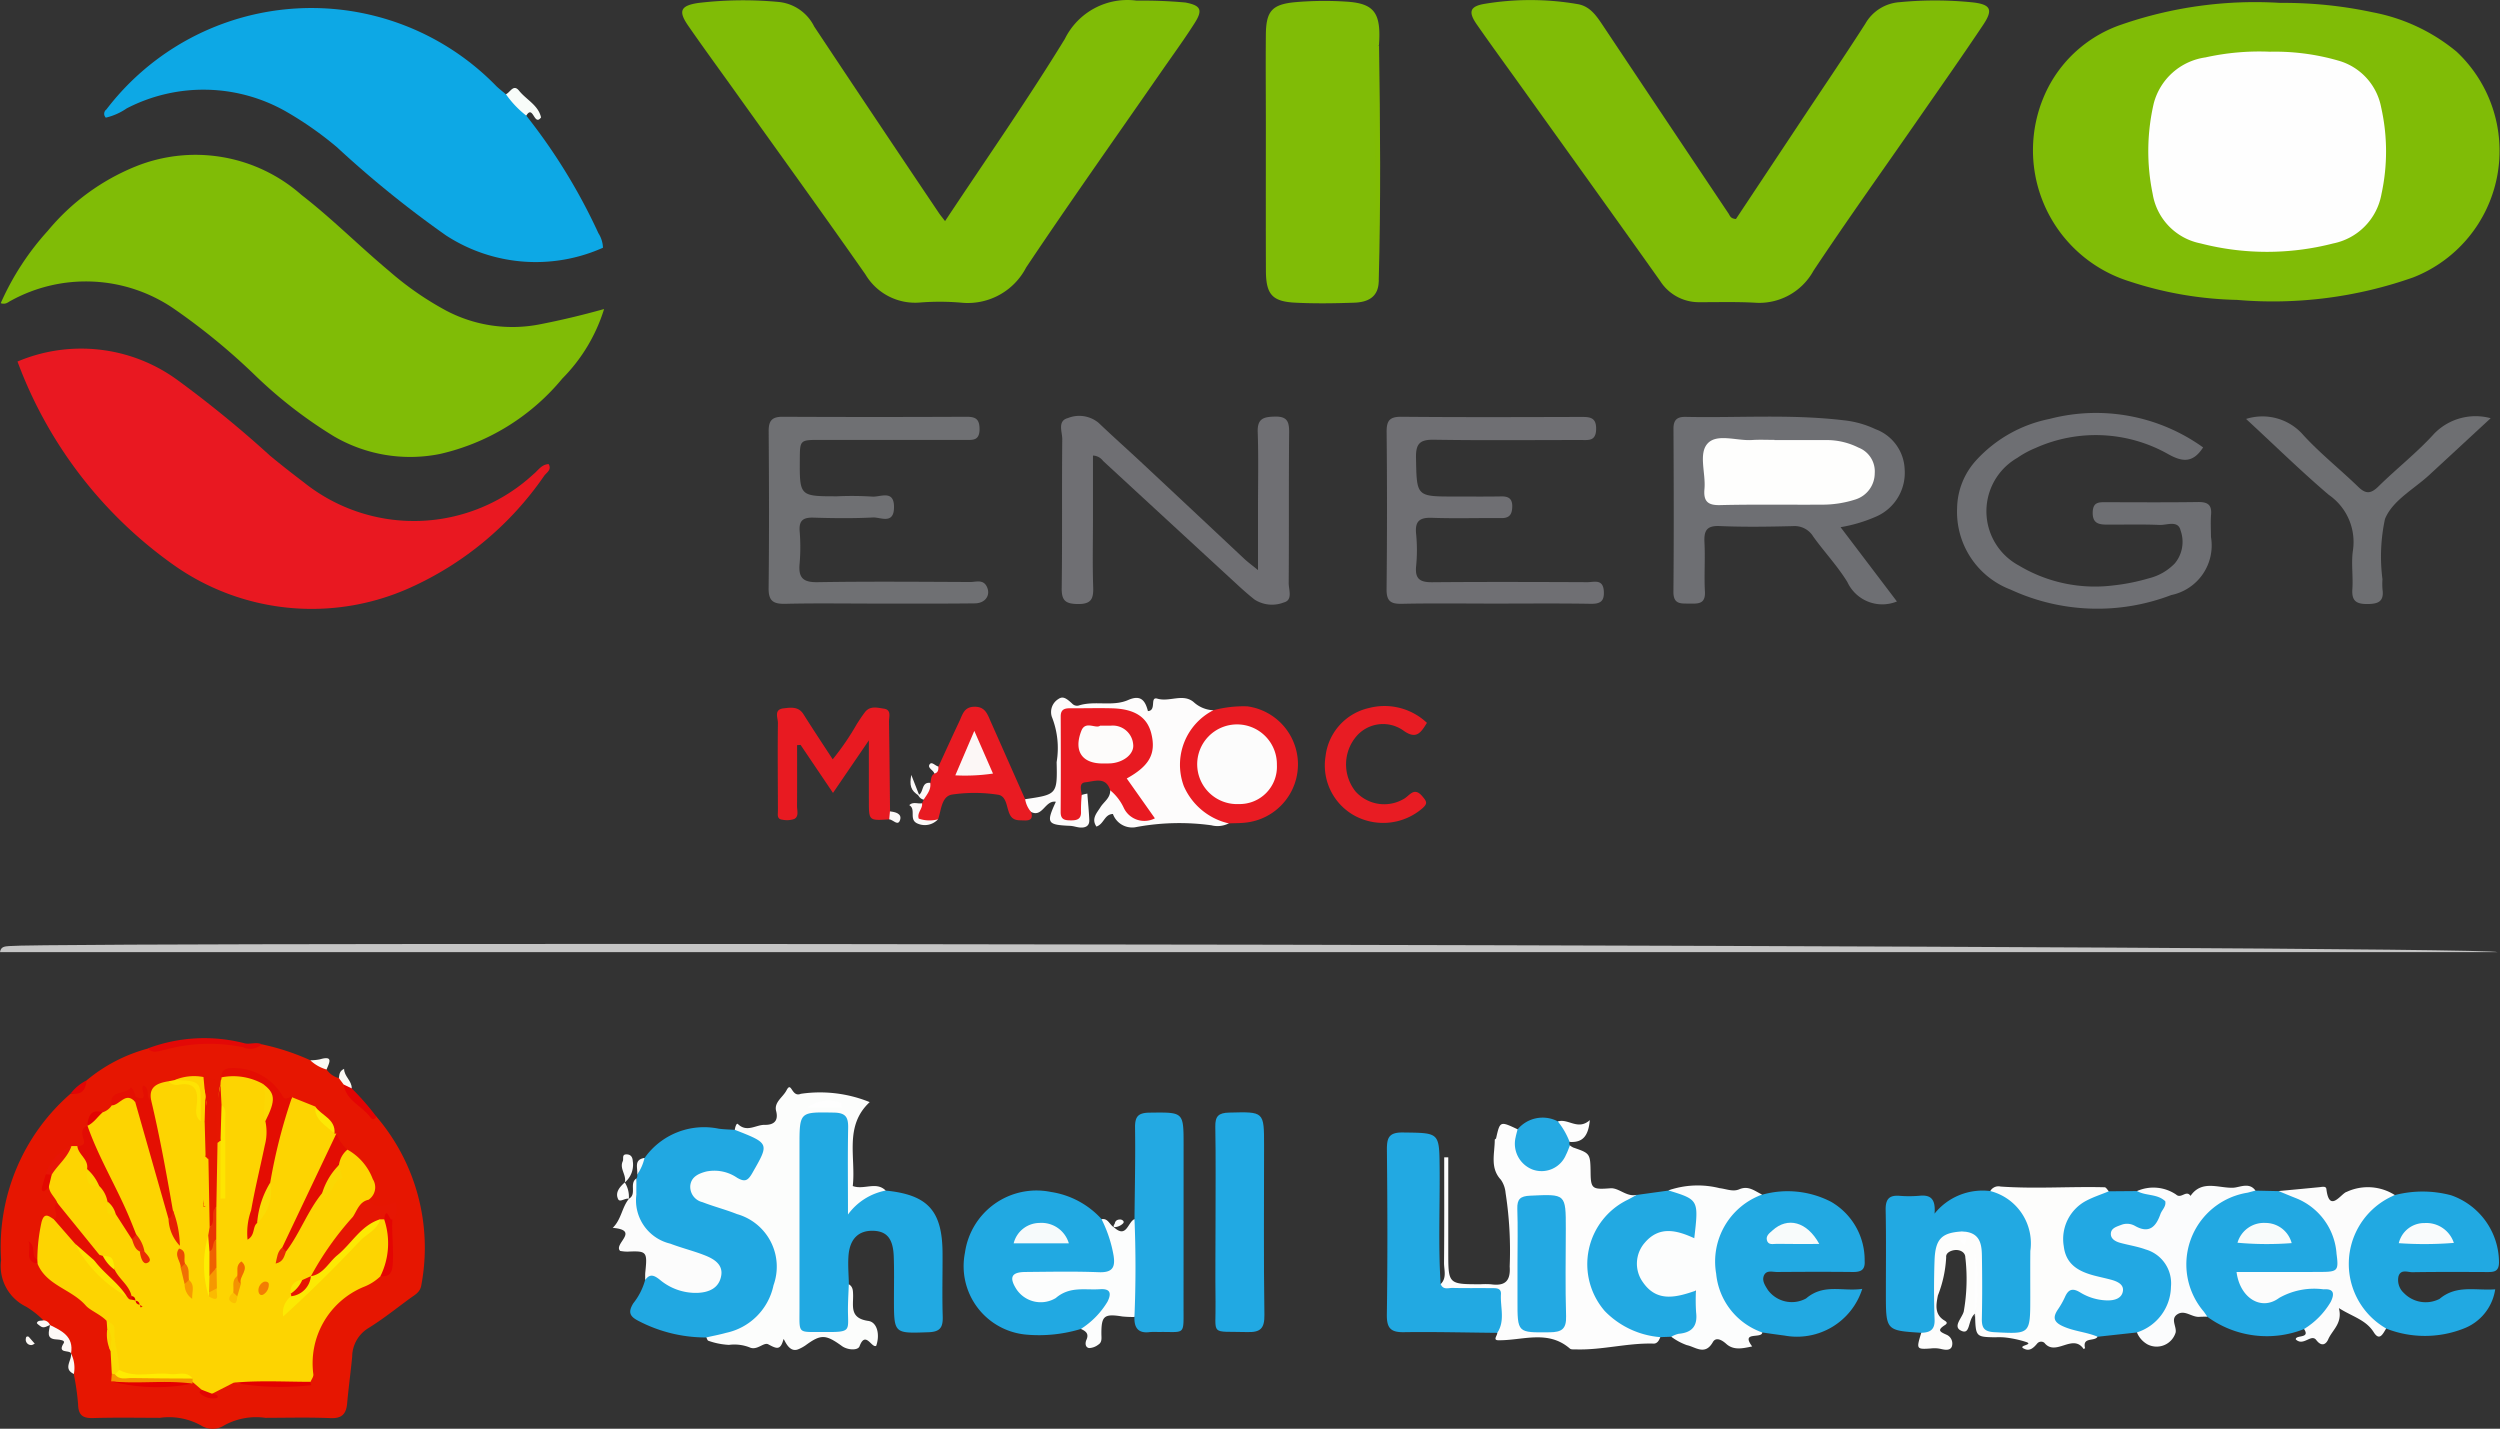 <svg id="Layer_1" data-name="Layer 1" xmlns="http://www.w3.org/2000/svg" viewBox="0 0 44.857 25.636"><rect x="0" y="0" width="44.857" height="25.636" fill="#333333" stroke="none"/><defs><style>.cls-1{fill:#80bc06;}.cls-2{fill:#e91821;}.cls-3{fill:#0da8e5;}.cls-4{fill:#e61601;}.cls-5{fill:#c5c5c5;}.cls-6{fill:#21a8e2;}.cls-7{fill:#21a9e2;}.cls-8{fill:#6e6f73;}.cls-9{fill:#6f6f73;}.cls-10{fill:#6f7073;}.cls-11{fill:#fcfdfc;}.cls-12{fill:#22a9e2;}.cls-13{fill:#22a8e2;}.cls-14{fill:#fdfdfd;}.cls-15{fill:#fdfdfc;}.cls-16{fill:#22a8e3;}.cls-17{fill:#21a9e3;}.cls-18{fill:#23a9e2;}.cls-19{fill:#6e6f72;}.cls-20{fill:#fcfdfd;}.cls-21{fill:#fdfcfc;}.cls-22{fill:#fcfcfc;}.cls-23{fill:#e81a21;}.cls-24{fill:#fbfcfd;}.cls-25{fill:#e91b22;}.cls-26{fill:#e81c23;}.cls-27{fill:#24a9e2;}.cls-28{fill:#81bc03;}.cls-29{fill:#e30806;}.cls-30{fill:#f8fcf9;}.cls-31{fill:#fcf9f9;}.cls-32{fill:#fcf9f6;}.cls-33{fill:#e30403;}.cls-34{fill:#fbf9f5;}.cls-35{fill:#e20505;}.cls-36{fill:#fefefe;}.cls-37{fill:#fdd401;}.cls-38{fill:#e40d02;}.cls-39{fill:#e40f02;}.cls-40{fill:#e61603;}.cls-41{fill:#e30d03;}.cls-42{fill:#e30c03;}.cls-43{fill:#e51601;}.cls-44{fill:#e40f03;}.cls-45{fill:#e40503;}.cls-46{fill:#f59700;}.cls-47{fill:#e20100;}.cls-48{fill:#e30000;}.cls-49{fill:#fbdb02;}.cls-50{fill:#fee303;}.cls-51{fill:#e50f02;}.cls-52{fill:#e71506;}.cls-53{fill:#fce805;}.cls-54{fill:#e20302;}.cls-55{fill:#e40702;}.cls-56{fill:#e10502;}.cls-57{fill:#e40800;}.cls-58{fill:#fefefd;}.cls-59{fill:#f8fbfb;}.cls-60{fill:#f9fbfc;}.cls-61{fill:#f6fafb;}.cls-62{fill:#23a9e3;}.cls-63{fill:#fdfcfb;}.cls-64{fill:#fcf7f6;}.cls-65{fill:#fce903;}.cls-66{fill:#fbd502;}.cls-67{fill:#fde302;}.cls-68{fill:#fde501;}.cls-69{fill:#e31103;}.cls-70{fill:#feec01;}.cls-71{fill:#fadb05;}.cls-72{fill:#fad703;}.cls-73{fill:#fdee02;}.cls-74{fill:#e93502;}.cls-75{fill:#fcd703;}.cls-76{fill:#e61f03;}.cls-77{fill:#ef6201;}.cls-78{fill:#f16800;}.cls-79{fill:#f69801;}.cls-80{fill:#e61402;}.cls-81{fill:#f37d03;}.cls-82{fill:#ec4803;}.cls-83{fill:#fad902;}.cls-84{fill:#f79a01;}.cls-85{fill:#e72b06;}.cls-86{fill:#f07103;}.cls-87{fill:#f39201;}.cls-88{fill:#fad901;}.cls-89{fill:#fceb02;}.cls-90{fill:#e72c03;}.cls-91{fill:#e92c02;}.cls-92{fill:#fbba01;}.cls-93{fill:#f9e704;}.cls-94{fill:#fbc001;}.cls-95{fill:#d50000;}.cls-96{fill:#dc0600;}.cls-97{fill:#ea2002;}</style></defs><title>vivo</title><path class="cls-1" d="M65.601,50.876a4.834,4.834,0,0,1,.845-1.299,3.987,3.987,0,0,1,1.575-1.154,2.872,2.872,0,0,1,2.977.511c.55.426,1.039.92,1.572,1.365a5.557,5.557,0,0,0,1.017.707,2.547,2.547,0,0,0,1.699.247c.368-.072.733-.158,1.141-.272a3.05,3.05,0,0,1-.75,1.248,3.994,3.994,0,0,1-2.198,1.353,2.71,2.71,0,0,1-1.901-.318,8.114,8.114,0,0,1-1.412-1.093,11.509,11.509,0,0,0-1.467-1.202,2.792,2.792,0,0,0-2.915-.138C65.736,50.853,65.694,50.907,65.601,50.876Z" transform="translate(-65.588 -45.436)"/><path class="cls-1" d="M106.502,45.488a7.625,7.625,0,0,1,1.661.169,3.321,3.321,0,0,1,1.504.707,2.439,2.439,0,0,1-.778,4.049,7.563,7.563,0,0,1-3.163.404,6.586,6.586,0,0,1-1.935-.334,2.464,2.464,0,0,1-1.442-3.499,2.325,2.325,0,0,1,1.307-1.108A7.326,7.326,0,0,1,106.502,45.488Z" transform="translate(-65.588 -45.436)"/><path class="cls-1" d="M96.736,49.365l1.212-1.826c.37-.557.746-1.111,1.107-1.674a.768.768,0,0,1,.619-.39,6.63,6.63,0,0,1,1.312.004c.323.037.367.131.187.401-.385.576-.784,1.143-1.179,1.712-.624.9-1.261,1.79-1.867,2.702a1.111,1.111,0,0,1-1.058.573c-.328-.018-.657-.008-.986-.009a.821.821,0,0,1-.706-.379c-.824-1.161-1.655-2.316-2.483-3.473-.269-.376-.542-.749-.806-1.128-.158-.226-.131-.328.138-.373a4.996,4.996,0,0,1,1.67.005c.225.038.341.216.457.39q1.123,1.685,2.25,3.368C96.628,49.305,96.637,49.36,96.736,49.365Z" transform="translate(-65.588 -45.436)"/><path class="cls-1" d="M82.545,49.403c.738-1.113,1.477-2.171,2.15-3.27a1.251,1.251,0,0,1,1.286-.686,8.638,8.638,0,0,1,.875.034c.276.052.318.131.17.365-.189.298-.398.583-.599.873-.811,1.17-1.635,2.332-2.427,3.516a1.179,1.179,0,0,1-1.173.631,4.488,4.488,0,0,0-.731-.002,1.037,1.037,0,0,1-.981-.506c-.789-1.127-1.595-2.241-2.395-3.361-.262-.366-.528-.73-.784-1.1-.179-.259-.142-.358.175-.407a6.813,6.813,0,0,1,1.457-.018.798.798,0,0,1,.629.44q1.111,1.673,2.232,3.338C82.456,49.291,82.487,49.328,82.545,49.403Z" transform="translate(-65.588 -45.436)"/><path class="cls-2" d="M65.902,51.923a2.93,2.93,0,0,1,2.865.328,20.121,20.121,0,0,1,1.667,1.362c.197.163.398.32.602.475a3.159,3.159,0,0,0,4.126-.146c.082-.065.14-.172.27-.179.06.102-.036.151-.078.208a5.817,5.817,0,0,1-2.409,2.011,4.29,4.29,0,0,1-4.271-.43A7.776,7.776,0,0,1,65.902,51.923Z" transform="translate(-65.588 -45.436)"/><path class="cls-3" d="M75.031,47.511a10.428,10.428,0,0,1,1.294,2.109.516.516,0,0,1,.082.261,2.953,2.953,0,0,1-2.818-.222,18.91,18.91,0,0,1-1.959-1.585,6.258,6.258,0,0,0-.896-.629,2.995,2.995,0,0,0-2.873-.064,1.099,1.099,0,0,1-.374.166.096.096,0,0,1,.01-.147,4.628,4.628,0,0,1,7.003-.412c.053.049.11.093.166.14A.5.5,0,0,1,75.031,47.511Z" transform="translate(-65.588 -45.436)"/><path class="cls-4" d="M66.367,69.127a1.564,1.564,0,0,0-.311-.246.807.807,0,0,1-.448-.836,3.642,3.642,0,0,1,1.246-2.985c.156-.006.22-.122.285-.237a2.876,2.876,0,0,1,1.103-.573A10.874,10.874,0,0,1,69.61,64.122c.226.013.443.16.676.052a4.209,4.209,0,0,1,.87.286c.092.065.244.022.292.165a.377.377,0,0,0,.219.155.127.127,0,0,1,.117.077,1.294,1.294,0,0,0,.557.613,3.62,3.62,0,0,1,.807,3.023c-.019.131-.117.176-.203.239-.248.182-.489.375-.75.536a.607.607,0,0,0-.288.512c-.027.278-.065.555-.09.834-.017.19-.091.276-.299.267-.389-.016-.779-.006-1.168-.005a1.185,1.185,0,0,0-.737.134.388.388,0,0,1-.421.001,1.183,1.183,0,0,0-.736-.135c-.402-.001-.803-.008-1.205.004-.19.005-.257-.063-.262-.25a4.583,4.583,0,0,0-.077-.54c-.077-.117.017-.258-.054-.375l.004.004c-.023-.246-.249-.34-.378-.507h0C66.444,69.186,66.388,69.181,66.367,69.127Z" transform="translate(-65.588 -45.436)"/><path class="cls-1" d="M90.326,50.486c-.007.285-.199.372-.436.381-.352.012-.706.018-1.058,0-.417-.02-.528-.148-.53-.573-.003-.876-.001-1.752-.001-2.628,0-.535-.005-1.071,0-1.606.004-.421.106-.546.528-.585a6.037,6.037,0,0,1,.911-.01c.51.031.631.203.591.778-.065.087-.037.187-.038.282-.003,1.262.002,2.525-.004,3.788A.261.261,0,0,0,90.326,50.486Z" transform="translate(-65.588 -45.436)"/><path class="cls-5" d="M110.403,62.52H65.588c.015-.105.093-.102.166-.109C66.65,62.325,110.176,62.396,110.403,62.52Z" transform="translate(-65.588 -45.436)"/><path class="cls-6" d="M78.262,69.434a2.611,2.611,0,0,1-1.227-.302c-.161-.084-.172-.164-.085-.31a1.16,1.16,0,0,0,.213-.418c.054-.181.161-.176.296-.087a.994.994,0,0,0,.533.209c.16.002.34.002.386-.19.043-.179-.12-.243-.247-.311a1.33,1.33,0,0,0-.239-.086c-.855-.267-.983-.464-.884-1.357a.085.085,0,0,0,.013-.069c.063-.091.006-.236.132-.299a1.307,1.307,0,0,1,1.332-.526c.095.013.192.014.287.021a.375.375,0,0,1,.109.006c.195.045.473.017.499.273a.89.89,0,0,1-.32.632.208.208,0,0,1-.206.042c-.072-.015-.139-.044-.21-.061-.186-.045-.428-.145-.5.104-.061.212.195.233.343.296.112.048.23.079.342.127a1.076,1.076,0,0,1,.733,1.358A1.143,1.143,0,0,1,78.262,69.434Z" transform="translate(-65.588 -45.436)"/><path class="cls-7" d="M81.48,66.798c.757.076,1.017.361,1.02,1.127.002.376-.009.752.003,1.128.006.193-.039.28-.256.287-.62.021-.619.031-.619-.603,0-.255.006-.51-.004-.764-.013-.312-.123-.442-.358-.453-.269-.012-.432.141-.454.452-.012.168.004.339.007.508.086.221.005.458.062.683a.138.138,0,0,1-.045.134c-.246.2-.538.083-.805.091-.175.006-.183-.203-.19-.346-.021-.414-.008-.828-.009-1.242,0-.67-.007-1.34.004-2.009.003-.168-.008-.37.191-.436a1.039,1.039,0,0,1,.749.017c.107.046.087.159.085.258-.007.304.005.609-.005.913-.008.249.021.421.337.278A.541.541,0,0,1,81.48,66.798Z" transform="translate(-65.588 -45.436)"/><path class="cls-8" d="M99.624,56.228a.69.69,0,0,1-.888-.347c-.177-.289-.414-.54-.613-.817a.391.391,0,0,0-.362-.188c-.438.011-.877.018-1.315-.001-.242-.011-.286.088-.275.298.015.291-.008.585.008.876.013.23-.124.219-.279.217-.15-.002-.288.019-.286-.213.009-.974.006-1.949.001-2.923-.001-.161.066-.217.217-.214.949.02,1.9-.052,2.846.062a1.752,1.752,0,0,1,.56.158.799.799,0,0,1,.525.725.855.855,0,0,1-.486.832,2.67,2.67,0,0,1-.664.202Z" transform="translate(-65.588 -45.436)"/><path class="cls-9" d="M85.199,53.61c0,.377,0,.749,0,1.121,0,.414-.01.829.004,1.242.007.212-.038.304-.277.301-.223-.003-.292-.064-.288-.291.012-.889.001-1.778.01-2.667.001-.13-.092-.329.102-.379a.544.544,0,0,1,.55.086c.264.252.537.494.804.744q.907.848,1.812,1.698c.06.056.128.105.244.2,0-.4,0-.743,0-1.087,0-.463.011-.926-.005-1.388-.009-.244.104-.275.308-.279.22-.005.257.088.256.283-.009.901-.001,1.802-.008,2.703-.001.12.077.306-.086.348a.579.579,0,0,1-.525-.05c-.105-.082-.206-.172-.304-.262Q86.587,54.82,85.38,53.706A.235.235,0,0,0,85.199,53.61Z" transform="translate(-65.588 -45.436)"/><path class="cls-8" d="M105.118,53.464c-.181.279-.366.265-.622.123a2.641,2.641,0,0,0-2.391-.11,1.693,1.693,0,0,0-.32.174,1.105,1.105,0,0,0,.029,1.933,2.652,2.652,0,0,0,1.685.357,3.65,3.65,0,0,0,.644-.128.97.97,0,0,0,.469-.27.607.607,0,0,0,.102-.588c-.044-.19-.246-.095-.376-.1-.316-.014-.633-.004-.95-.006-.144-.001-.256-.023-.251-.221.005-.189.115-.181.242-.181.548.001,1.097.005,1.645-.003.167-.002.252.041.237.224-.011.133-.002.268-.002.402a.909.909,0,0,1-.713,1.043,3.706,3.706,0,0,1-2.88-.097,1.492,1.492,0,0,1-.962-1.462,1.303,1.303,0,0,1,.344-.861,2.426,2.426,0,0,1,1.313-.74A3.294,3.294,0,0,1,105.118,53.464Z" transform="translate(-65.588 -45.436)"/><path class="cls-10" d="M81.326,56.266c-.548,0-1.097-.009-1.645.004-.215.005-.305-.048-.302-.282.011-.938.008-1.877.001-2.816-.001-.189.061-.259.252-.258q1.645.008,3.291,0c.162-.001.241.033.241.222,0,.216-.132.193-.266.193q-1.298,0-2.596,0c-.361,0-.361.002-.363.348-.004.664-.004.664.672.664a5.738,5.738,0,0,1,.621.005c.147.016.403-.137.397.198-.005.308-.243.17-.379.177-.352.018-.707.014-1.06.003-.183-.006-.269.043-.254.242a3.467,3.467,0,0,1-.001.585c-.023.249.059.335.32.331.914-.015,1.828-.007,2.742-.003.101,0,.227-.051.294.077.08.153-.019.304-.21.306C82.496,56.269,81.911,56.266,81.326,56.266Z" transform="translate(-65.588 -45.436)"/><path class="cls-9" d="M92.416,56.266c-.56,0-1.121-.008-1.681.004-.206.004-.27-.059-.268-.267q.015-1.407.001-2.814c-.002-.2.049-.277.264-.275,1.072.01,2.144.006,3.217.003.16,0,.284,0,.278.224-.006.214-.138.19-.272.19-.877,0-1.755.009-2.632-.005-.25-.004-.333.06-.328.323.014.695.001.696.689.696.28,0,.56.003.841-.002.136-.002.202.045.197.19-.004.133-.051.201-.195.199-.414-.004-.829.01-1.243-.005-.223-.008-.31.058-.287.287a2.977,2.977,0,0,1,0,.584c-.023.237.082.287.295.285.926-.008,1.852-.005,2.778-.001.117.001.281-.065.295.16.011.178-.057.23-.23.228C93.561,56.26,92.988,56.266,92.416,56.266Z" transform="translate(-65.588 -45.436)"/><path class="cls-11" d="M81.48,66.798a1.091,1.091,0,0,0-.677.43c0-.577-.006-1.061.003-1.544.004-.189-.03-.281-.254-.285-.619-.01-.619-.021-.619.61q0,1.461,0,2.923c0,.448-.036.401.42.404.545.004.443-.011.45-.455.002-.134.01-.267.015-.401.076.043.075.117.077.19.005.203-.065.419.273.467.159.022.212.245.142.446-.08.051-.192-.279-.299.008-.03.082-.217.069-.315-.002-.292-.211-.377-.217-.654-.014a.682.682,0,0,1-.124.068c-.186.084-.263-.209-.272-.177-.055.202-.12.173-.273.091-.083-.044-.2.119-.337.054a.753.753,0,0,0-.369-.044,1.303,1.303,0,0,1-.369-.074c-.016-.004-.025-.039-.037-.06.118-.027.238-.049.355-.082a1.103,1.103,0,0,0,.851-.854.98.98,0,0,0-.656-1.277c-.203-.081-.416-.135-.619-.214a.283.283,0,0,1-.218-.3c.019-.158.153-.214.283-.249a.724.724,0,0,1,.558.112c.138.08.192.054.272-.086.305-.534.313-.529-.315-.775.006-.044.03-.13.057-.103.161.157.324.01.482.014.136.003.254-.051.203-.248-.041-.158.122-.247.186-.371.092-.179.087.133.257.062a2.371,2.371,0,0,1,1.236.149c-.463.43-.245.99-.304,1.506C81.091,66.791,81.31,66.628,81.48,66.798Z" transform="translate(-65.588 -45.436)"/><path class="cls-12" d="M100.061,69.35c-.635-.04-.635-.04-.635-.709,0-.497.006-.994-.004-1.49-.004-.186.051-.273.245-.259a2.127,2.127,0,0,0,.363-.001c.183-.018.294.041.269.321a1.106,1.106,0,0,1,1-.405.672.672,0,0,1,.718.504,4.527,4.527,0,0,1,.093,1.844c-.011.175-.142.262-.335.26-.714-.007-.715-.003-.72-.728-.001-.207.003-.414-.003-.621-.004-.16-.011-.32-.179-.408a.52.52,0,0,0-.12-.018.383.383,0,0,0-.359.391,4.322,4.322,0,0,0-.063,1.081C100.364,69.279,100.337,69.484,100.061,69.35Z" transform="translate(-65.588 -45.436)"/><path class="cls-13" d="M106.058,66.799l.412.009a1.23,1.23,0,0,1,1.136,1.082c.03.331-.065.452-.395.468-.364.018-.729,0-1.093.009-.08.002-.196-.014-.21.093-.015.12.101.152.194.179a.533.533,0,0,0,.42-.07,1.099,1.099,0,0,1,.709-.101c.261.034.335.174.219.409a.655.655,0,0,1-.521.406,1.808,1.808,0,0,1-1.736-.221,1.132,1.132,0,0,1-.439-1.18,1.206,1.206,0,0,1,.922-1.054C105.798,66.81,105.926,66.719,106.058,66.799Z" transform="translate(-65.588 -45.436)"/><path class="cls-7" d="M108.559,66.879a1.985,1.985,0,0,1,1.01.004,1.279,1.279,0,0,1,.858,1.196c.002.191-.109.181-.237.181-.439-.002-.877-.004-1.316.003-.085.001-.209-.059-.25.073a.314.314,0,0,0,.096.3.545.545,0,0,0,.64.106c.306-.257.642-.146.999-.172a.894.894,0,0,1-.568.705,1.898,1.898,0,0,1-1.389-.001c-.222.027-.318-.157-.44-.279a1.194,1.194,0,0,1,.597-2.115Z" transform="translate(-65.588 -45.436)"/><path class="cls-7" d="M84.983,69.281a2.588,2.588,0,0,1-.967.103,1.233,1.233,0,0,1-1.114-1.471,1.296,1.296,0,0,1,1.542-1.09,1.537,1.537,0,0,1,.91.488.531.531,0,0,1,.197.256c.275.506.112.788-.455.796-.316.004-.633-.006-.949.006-.07.003-.163-.001-.181.085-.022.105.069.147.149.176a.535.535,0,0,0,.456-.059,1.107,1.107,0,0,1,.746-.1c.231.038.32.209.187.396C85.373,69.047,85.248,69.261,84.983,69.281Z" transform="translate(-65.588 -45.436)"/><path class="cls-12" d="M97.208,66.872a1.695,1.695,0,0,1,1.237.129,1.206,1.206,0,0,1,.6,1.057c.012.171-.073.203-.219.201-.45-.005-.9-.003-1.35,0-.08.001-.185-.037-.233.053-.05.096.015.19.066.27a.532.532,0,0,0,.685.152c.319-.273.659-.12,1.008-.172a1.228,1.228,0,0,1-1.393.838c-.132-.017-.265-.036-.397-.055-.659-.142-.923-.524-.907-1.312A1.048,1.048,0,0,1,97.208,66.872Z" transform="translate(-65.588 -45.436)"/><path class="cls-12" d="M92.453,69.351c-.558-.005-1.117-.02-1.675-.012-.238.004-.309-.074-.306-.315.014-.984.011-1.968.001-2.952-.002-.221.033-.32.291-.316.654.009.649-.006.655.645.006.692-.026,1.384.018,2.075a2.876,2.876,0,0,0,.754.04c.389.006.458.068.439.463C92.624,69.119,92.68,69.309,92.453,69.351Z" transform="translate(-65.588 -45.436)"/><path class="cls-14" d="M92.453,69.351c.146-.219.052-.462.066-.693.008-.122-.103-.108-.183-.109-.227-.003-.455.002-.682-.004-.076-.002-.172.042-.216-.069.114-.112.059-.254.06-.382.006-.63.003-1.261.003-1.892l.073,0v1.701c0,.576,0,.576.585.576a1.373,1.373,0,0,1,.183.001c.248.034.353-.055.334-.321a6.776,6.776,0,0,0-.074-1.321.482.482,0,0,0-.084-.234c-.2-.214-.109-.473-.11-.718,0-.008.021-.015.024-.025.07-.311.07-.311.387-.162.062.056.046.131.048.201a.383.383,0,0,0,.728.207c.038-.058.073-.127.162-.119a.312.312,0,0,0,.06.038c.306.106.306.105.311.466.004.28.043.288.356.265.152-.011.289.16.468.118-.004.139-.128.165-.214.22a1.152,1.152,0,0,0-.558,1.177,1.106,1.106,0,0,0,.854.977c.126.035.265.05.345.177-.021.06-.056.12-.121.118-.469-.014-.927.119-1.395.104-.036-.001-.083.005-.106-.014-.395-.344-.85-.144-1.283-.15C92.367,69.484,92.457,69.398,92.453,69.351Z" transform="translate(-65.588 -45.436)"/><path class="cls-15" d="M100.061,69.35c.154-.004.246-.051.239-.237-.013-.353-.013-.707-.001-1.06.014-.389.128-.499.491-.521.007.021.014.059.025.06.029.002.025-.041.049-.054.256.038.282.234.285.432.006.376.007.751-.001,1.127-.003.164.041.232.222.242.647.034.646.041.647-.621,0-.279-.002-.557.001-.836a.968.968,0,0,0-.719-1.075.169.169,0,0,1,.185-.081c.623.044,1.246-.003,1.868.013.025.001.05.047.074.072-.017.159-.164.159-.265.211a.7.7,0,0,0-.447.722c.024.337.265.435.535.507a1.424,1.424,0,0,1,.209.065c.136.06.292.126.258.304-.035.183-.198.23-.368.228a.799.799,0,0,1-.318-.075c-.226-.103-.359.014-.425.203-.081.232.151.192.26.252.119.065.304.008.359.194-.055.089-.277-.003-.224.205l-.026.014c-.194-.287-.502.143-.704-.111a.092.092,0,0,0-.13.014c-.057.068-.125.135-.213.101-.179-.068.159-.075.022-.128a1.935,1.935,0,0,0-.384-.083,1.276,1.276,0,0,0-.18-.003c-.349-.007-.349-.007-.359-.426.035-.315.008-.663.018-.853-.001.201.004.558-.018.853-.138.11-.075.398-.255.305-.145-.074.019-.222.052-.341a3.349,3.349,0,0,0,.028-.976c-.002-.09-.099-.138-.19-.127-.071.008-.163.05-.153.129a2.159,2.159,0,0,1-.149.686c-.026.142-.068.321.097.435.037.026.101.05.029.096-.147.094-.087.121.032.174a.172.172,0,0,1,.091.215c-.034.074-.128.055-.198.038a.539.539,0,0,0-.176-.008C99.971,69.649,99.971,69.644,100.061,69.35Z" transform="translate(-65.588 -45.436)"/><path class="cls-16" d="M103.226,69.421c-.2-.085-.42-.096-.621-.187-.167-.075-.189-.158-.094-.3a1.491,1.491,0,0,0,.126-.221c.06-.137.131-.175.274-.088a.97.97,0,0,0,.482.144c.13.003.266-.032.286-.168.019-.122-.106-.175-.215-.204-.093-.025-.188-.045-.282-.069-.285-.073-.524-.194-.564-.53a.776.776,0,0,1,.41-.821c.127-.066.266-.111.399-.166l.505-.004a.485.485,0,0,1,.145-.001c.176.04.426-.012.401.295a.456.456,0,0,1-.53.446.368.368,0,0,0-.34.066c.619.159,1.141.373.99,1.121a.738.738,0,0,1-.668.61Z" transform="translate(-65.588 -45.436)"/><path class="cls-17" d="M87.398,67.367c0-.572.006-1.144-.004-1.716-.003-.189.058-.247.248-.252.628-.016.627-.024.627.597,0,1.01-.009,2.02.006,3.03.004.247-.072.318-.308.311-.684-.019-.559.082-.569-.547C87.392,68.317,87.398,67.842,87.398,67.367Z" transform="translate(-65.588 -45.436)"/><path class="cls-18" d="M85.944,67.31c.005-.546.018-1.093.01-1.639-.003-.205.057-.269.266-.271.605-.007.605-.017.605.583q0,1.44-.001,2.88c-.001.557.043.464-.457.473a1.22,1.22,0,0,0-.146.001c-.211.029-.285-.078-.278-.27A2.827,2.827,0,0,1,85.944,67.31Z" transform="translate(-65.588 -45.436)"/><path class="cls-12" d="M95.378,69.428a1.56,1.56,0,0,1-.995-.467,1.284,1.284,0,0,1,.413-1.999c.053-.027.104-.057.156-.085l.573-.079a.466.466,0,0,1,.607.489c.011.371-.065.446-.44.38a.469.469,0,0,0-.52.17.428.428,0,0,0-.042.481.494.494,0,0,0,.482.268c.498-.012.517.001.521.329.005.404-.111.51-.558.506Z" transform="translate(-65.588 -45.436)"/><path class="cls-19" d="M105.889,52.953a.971.971,0,0,1,1.032.295c.304.33.659.612.982.925.135.131.226.123.359-.007.329-.324.697-.611,1.005-.952a1.036,1.036,0,0,1,1.011-.274c-.401.37-.752.696-1.105,1.021-.277.255-.659.457-.792.788a3.205,3.205,0,0,0-.045,1.081,1.204,1.204,0,0,0,.001.182c.03.216-.076.261-.272.262-.203.001-.283-.059-.269-.268.016-.23-.023-.466.01-.692a1.028,1.028,0,0,0-.433-.999C106.874,53.89,106.407,53.431,105.889,52.953Z" transform="translate(-65.588 -45.436)"/><path class="cls-20" d="M95.575,69.421a.495.495,0,0,1,.132-.053c.238-.02.344-.138.314-.383a3.443,3.443,0,0,1-.003-.392c-.354.123-.699.214-.95-.148a.57.57,0,0,1,.03-.709c.261-.309.576-.227.89-.083.08-.69.08-.69-.465-.858a1.607,1.607,0,0,1,.919-.04c.119.013.24.07.354.02.168-.072.28.035.41.095a1.278,1.278,0,0,0-.825,1.421,1.24,1.24,0,0,0,.828,1.053c-.01.12-.394-.03-.182.251-.16.032-.328.077-.464-.045-.084-.076-.188-.128-.242-.032-.14.247-.313.085-.465.054A1.072,1.072,0,0,1,95.575,69.421Z" transform="translate(-65.588 -45.436)"/><path class="cls-21" d="M87.635,60.21a.443.443,0,0,1-.312.034,4.226,4.226,0,0,0-1.37.036.367.367,0,0,1-.396-.239c-.154.005-.158.179-.296.226-.097-.142.01-.247.071-.346s.181-.166.176-.306c.278-.006.278.397.565.392,0-.119-.083-.183-.142-.255-.178-.218-.249-.401.05-.594a.446.446,0,0,0,.137-.56.476.476,0,0,0-.437-.333c-.049-.004.012.002-.036-.002-.924-.088-.929-.088-.921.847a2.424,2.424,0,0,0,.052.861c.174-.026.106-.22.222-.271A.305.305,0,0,1,85.03,59.69c.022-.006.045-.01.068-.015.012.158.028.316.035.473.005.111-.071.143-.167.136-.059-.005-.116-.027-.174-.03-.416-.018-.436-.049-.259-.432-.193-.033-.238.289-.446.182-.119-.037-.17-.106-.106-.228.57-.084.58-.084.566-.666a1.521,1.521,0,0,0-.087-.815.274.274,0,0,1,.116-.315c.073-.05.127-.036.254.085a.119.119,0,0,0,.126.026c.287-.086.599.027.875-.095.227-.1.306.011.354.199.161-.009.028-.265.17-.223.218.064.456-.098.648.059a.556.556,0,0,0,.356.149c.001.096-.067.15-.127.21a.941.941,0,0,0,.238,1.653C87.542,60.082,87.638,60.097,87.635,60.21Z" transform="translate(-65.588 -45.436)"/><path class="cls-22" d="M108.559,66.879a1.336,1.336,0,0,0-.156,2.394c-.056.088-.117.237-.223.068-.14-.223-.372-.275-.626-.434.071.274-.119.391-.192.562-.032.074-.109.148-.214.011-.091-.12-.229.12-.367-.011-.008-.087.267-.009.148-.187a1.4,1.4,0,0,0,.479-.487c.072-.148.057-.239-.13-.225a1.276,1.276,0,0,0-.795.154c-.324.242-.706-.001-.765-.465.501,0,.998.002,1.496-.001.32-.001.339-.018.298-.326a1.159,1.159,0,0,0-.74-1.002c-.101-.04-.201-.082-.301-.123.246-.023.492-.046.738-.07.047-.005.114-.023.121.034.053.443.266.076.363.051A.902.902,0,0,1,108.559,66.879Z" transform="translate(-65.588 -45.436)"/><path class="cls-23" d="M81.543,60.137c-.363.025-.364.025-.365-.317-.001-.336,0-.671,0-1.1l-.644.943-.581-.861-.063.004c0,.363.002.726-.001,1.089-.001.082.038.187-.048.235a.396.396,0,0,1-.213.014c-.108-.01-.081-.097-.082-.166-.001-.523-.007-1.047,0-1.57.001-.09-.078-.242.1-.262.128-.015.268-.039.359.106.167.265.34.526.524.808a4.674,4.674,0,0,0,.435-.636c.046-.071.092-.143.144-.21.092-.12.225-.079.338-.063.143.02.091.149.093.237.009.535.013,1.07.019,1.605A.09.09,0,0,1,81.543,60.137Z" transform="translate(-65.588 -45.436)"/><path class="cls-24" d="M103.93,69.343a.875.875,0,0,0,.611-.82.632.632,0,0,0-.456-.669c-.148-.054-.306-.077-.458-.119-.085-.024-.172-.073-.164-.17s.109-.121.188-.152a.286.286,0,0,1,.248.021c.254.142.374.01.453-.213.028-.078.106-.137.087-.231-.143-.137-.348-.093-.507-.183a.727.727,0,0,1,.702.063c.09.083.184-.091.258.024.204-.297.513-.134.769-.147.115-.006.286-.104.396.051-.047.013-.093.026-.141.038a1.303,1.303,0,0,0-.785,2.135c.021.029.041.059.062.089-.049.001-.097.001-.145.004-.133.008-.256-.127-.385-.05-.14.083-.017.221-.038.331a.356.356,0,0,1-.507.212A.436.436,0,0,1,103.93,69.343Z" transform="translate(-65.588 -45.436)"/><path class="cls-25" d="M87.635,60.21a1.163,1.163,0,0,1-.806-.669,1.098,1.098,0,0,1,.53-1.361,2.074,2.074,0,0,1,.612-.07,1.051,1.051,0,0,1-.008,2.083C87.855,60.208,87.745,60.205,87.635,60.21Z" transform="translate(-65.588 -45.436)"/><path class="cls-23" d="M84.997,59.703a2.774,2.774,0,0,0-.013.29c.008.135-.062.163-.177.163-.108-.001-.189-.008-.188-.15.004-.572.003-1.144.001-1.715-.001-.143.09-.148.194-.147.243.002.487-.006.73.001.408.012.629.16.702.454.087.355-.028.577-.441.805l.505.715a.408.408,0,0,1-.559-.189.89.89,0,0,0-.242-.313c-.078-.255-.287-.16-.443-.145C84.938,59.483,84.99,59.615,84.997,59.703Z" transform="translate(-65.588 -45.436)"/><path class="cls-25" d="M83.982,59.776a.461.461,0,0,0,.106.228c.034.104.005.158-.114.153-.107-.005-.213.015-.272-.117-.056-.124-.052-.325-.211-.345a2.765,2.765,0,0,0-.823-.002c-.189.035-.19.278-.248.443a.286.286,0,0,1-.355-.007c-.085-.091.01-.194.068-.28l.03-.065a.445.445,0,0,1,.118-.301c.018-.059.006-.13.074-.167.032-.037.033-.092.072-.126.126-.274.25-.548.379-.821.054-.115.081-.249.264-.252.199-.004.237.139.295.268C83.571,58.847,83.775,59.312,83.982,59.776Z" transform="translate(-65.588 -45.436)"/><path class="cls-20" d="M85.944,67.31q.036.878-.001,1.756a1.824,1.824,0,0,1-.219-.009c-.324-.052-.375-.012-.374.31,0,.073.018.152-.057.197a.284.284,0,0,1-.164.06c-.07-.013-.073-.089-.047-.149.05-.111-.015-.156-.1-.194a1.483,1.483,0,0,0,.478-.49c.078-.157.044-.235-.134-.223-.27.019-.542-.058-.795.159a.523.523,0,0,1-.708-.163c-.132-.21-.086-.303.163-.305.439-.004.878-.013,1.316.004.236.009.302-.076.267-.297a2.333,2.333,0,0,0-.216-.654c.12-.022.144.104.223.145C85.802,67.665,85.823,67.363,85.944,67.31Z" transform="translate(-65.588 -45.436)"/><path class="cls-26" d="M91.191,58.406c-.11.179-.191.304-.421.139a.63.63,0,0,0-.856.116.778.778,0,0,0-.003.977.692.692,0,0,0,.866.132c.102-.054.181-.224.331-.047.08.094.103.131-.006.223a1.077,1.077,0,0,1-1.163.149,1.029,1.029,0,0,1-.567-1.09A1.005,1.005,0,0,1,90.15,58.14,1.109,1.109,0,0,1,91.191,58.406Z" transform="translate(-65.588 -45.436)"/><path class="cls-22" d="M77.007,66.581c0,.097-.002.194-.001.291a.799.799,0,0,0,.61.879c.203.078.416.129.618.209.161.063.329.162.295.363-.037.222-.214.303-.431.311a1.003,1.003,0,0,1-.671-.236c-.099-.078-.178-.117-.263.006.001-.048-.002-.096.003-.144.038-.368.026-.382-.325-.366a.79.79,0,0,1-.127-.013c-.127-.124.366-.37-.133-.414.156-.151.163-.366.292-.523h0C77.019,66.862,76.873,66.669,77.007,66.581Z" transform="translate(-65.588 -45.436)"/><path class="cls-27" d="M93.756,65.99c-.023.055-.041.112-.069.164a.474.474,0,0,1-.6.267.496.496,0,0,1-.304-.581c.009-.047.023-.093.035-.14a.584.584,0,0,1,.722-.143c.156.073.264.173.211.367A.09.09,0,0,0,93.756,65.99Z" transform="translate(-65.588 -45.436)"/><path class="cls-28" d="M90.326,50.486c-.049-.006-.103-.014-.1-.077.073-1.263.01-2.527.034-3.791.002-.126-.058-.271.072-.375C90.353,47.657,90.365,49.072,90.326,50.486Z" transform="translate(-65.588 -45.436)"/><path class="cls-29" d="M70.287,64.174a.313.313,0,0,1-.343.051,3.015,3.015,0,0,0-1.4.048c-.108.018-.208.077-.302-.026a2.879,2.879,0,0,1,1.725-.094C70.068,64.183,70.183,64.125,70.287,64.174Z" transform="translate(-65.588 -45.436)"/><path class="cls-30" d="M75.031,47.511a1.782,1.782,0,0,1-.365-.384c.077-.033.134-.19.235-.064.131.163.346.26.395.48C75.171,47.712,75.156,47.305,75.031,47.511Z" transform="translate(-65.588 -45.436)"/><path class="cls-14" d="M93.751,65.925a1.341,1.341,0,0,0-.211-.367c.188-.059.359.168.574-.024C94.088,65.814,93.991,65.942,93.751,65.925Z" transform="translate(-65.588 -45.436)"/><path class="cls-31" d="M82.132,59.849c.015.098-.095.169-.059.275a.579.579,0,0,0,.346.012.322.322,0,0,1-.374.074c-.153-.071-.015-.254-.142-.327C81.97,59.815,82.056,59.864,82.132,59.849Z" transform="translate(-65.588 -45.436)"/><path class="cls-32" d="M66.485,69.211c.213.104.429.206.378.507-.032-.066-.256.014-.131-.184.031-.048-.068-.062-.131-.065C66.404,69.461,66.471,69.322,66.485,69.211Z" transform="translate(-65.588 -45.436)"/><path class="cls-33" d="M72.341,65.471c-.029.06-.076.058-.108.013-.148-.206-.436-.298-.479-.589.081-.045.102.036.145.07A4.606,4.606,0,0,1,72.341,65.471Z" transform="translate(-65.588 -45.436)"/><path class="cls-22" d="M76.798,66.652c.037-.131-.099-.245-.036-.38.021-.045-.025-.13.077-.123.074.005.099.056.103.121a.417.417,0,0,1-.144.383Z" transform="translate(-65.588 -45.436)"/><path class="cls-22" d="M76.871,66.945c-.067-.016-.162.072-.192.007-.058-.121.029-.219.119-.3h0a.473.473,0,0,1,.073.292Z" transform="translate(-65.588 -45.436)"/><path class="cls-34" d="M71.899,64.965l-.145-.07-.086-.115c.011-.058.004-.124.094-.166C71.763,64.752,71.902,64.825,71.899,64.965Z" transform="translate(-65.588 -45.436)"/><path class="cls-35" d="M67.139,64.822c-.015.192-.098.261-.285.237A.835.835,0,0,1,67.139,64.822Z" transform="translate(-65.588 -45.436)"/><path class="cls-34" d="M71.448,64.626a.695.695,0,0,1-.292-.165.943.943,0,0,0,.173-.018C71.582,64.369,71.491,64.513,71.448,64.626Z" transform="translate(-65.588 -45.436)"/><path class="cls-31" d="M82.279,59.483c.019.123-.059.208-.118.301a.138.138,0,0,1-.097-.081C82.168,59.661,82.113,59.464,82.279,59.483Z" transform="translate(-65.588 -45.436)"/><path class="cls-31" d="M81.543,60.137l.013-.142c.097.009.216.04.183.15C81.702,60.27,81.611,60.141,81.543,60.137Z" transform="translate(-65.588 -45.436)"/><path class="cls-32" d="M66.859,69.714a.573.573,0,0,1,.054.375C66.707,69.991,66.891,69.837,66.859,69.714Z" transform="translate(-65.588 -45.436)"/><path class="cls-31" d="M82.088,59.72c-.17-.099-.181-.2-.149-.38Z" transform="translate(-65.588 -45.436)"/><path class="cls-32" d="M66.367,69.127a.128.128,0,0,1,.118.085c-.054.016-.105.063-.165.024-.027-.018-.074-.053-.07-.064C66.27,69.122,66.326,69.138,66.367,69.127Z" transform="translate(-65.588 -45.436)"/><path class="cls-22" d="M77.152,66.213a.836.836,0,0,1-.132.299C77.038,66.401,76.951,66.244,77.152,66.213Z" transform="translate(-65.588 -45.436)"/><path class="cls-32" d="M66.103,69.421l.109.125c-.021.008-.042.025-.061.024a.097.097,0,0,1-.099-.118C66.055,69.42,66.071,69.409,66.103,69.421Z" transform="translate(-65.588 -45.436)"/><path class="cls-20" d="M85.701,67.318c.039.011.067.041.035.072a.238.238,0,0,1-.124.062c-.08.012-.025-.049-.021-.066C85.603,67.331,85.647,67.313,85.701,67.318Z" transform="translate(-65.588 -45.436)"/><path class="cls-31" d="M82.425,59.19c.002.057-.002.11-.072.126-.016-.065-.134-.099-.083-.169C82.307,59.095,82.37,59.178,82.425,59.19Z" transform="translate(-65.588 -45.436)"/><path class="cls-36" d="M106.316,46.364a4.096,4.096,0,0,1,1.226.159,1.079,1.079,0,0,1,.771.841,3.6,3.6,0,0,1,.005,1.555,1.099,1.099,0,0,1-.866.885,4.758,4.758,0,0,1-2.381-.001,1.083,1.083,0,0,1-.858-.888,3.79,3.79,0,0,1,.02-1.627,1.121,1.121,0,0,1,.927-.822A4.464,4.464,0,0,1,106.316,46.364Z" transform="translate(-65.588 -45.436)"/><path class="cls-37" d="M69.78,70.246l-.387.198c-.085.035-.14-.009-.187-.072l-.162-.139q-.055-.015-.111-.03c-.396-.066-.808.073-1.196-.091-.178-.301-.074-.67-.235-.975-.111-.118-.297-.187-.376-.277-.256-.293-.702-.358-.863-.746-.024-.015-.033-.031-.027-.048s.014-.026.022-.026a3.198,3.198,0,0,1,.074-.67c.048-.188.129-.118.223-.055a.701.701,0,0,1,.412.403,4.952,4.952,0,0,0,.863.901.395.395,0,0,1,.084.09.11.11,0,0,0,.062.032l.019.027.02-.027-.034.01-.027-.023a.665.665,0,0,1-.079-.09,1.1,1.1,0,0,1-.285-.416c-.037-.099-.079-.192-.2-.212a.318.318,0,0,1-.087-.038c-.232-.314-.572-.55-.684-.95-.04-.103-.144-.173-.153-.293a.371.371,0,0,1-.011-.207,1.904,1.904,0,0,1,.415-.522l.107,0a.461.461,0,0,1,.249.378c.009.141.025.278.193.326a.405.405,0,0,1,.166.286c.014.09.021.185.127.224a1.072,1.072,0,0,1,.283.427c.041.077.086.152.119.231a.042.042,0,0,0,.036.042.208.208,0,0,1-.032-.057c-.049-.096-.103-.189-.15-.285q-.362-.716-.703-1.441c-.069-.147-.212-.303-.108-.498l-.006.006c.065-.113.119-.239.278-.245a.303.303,0,0,0,.165-.125c.135-.157.272-.298.462-.065a12.648,12.648,0,0,1,.546,1.841c.018.071.043.139.066.207.008.069.018.137.025.206a.908.908,0,0,0-.077-.364c-.124-.504-.242-1.01-.323-1.522-.02-.128-.077-.26.009-.386-.054-.255.112-.316.309-.349a.279.279,0,0,0,.141.016c.4-.042.436-.011.463.389a.937.937,0,0,0,.03.252.683.683,0,0,1,.028.114c.054.488-.129.969-.036,1.459-.006.048.07-.007.025.01-.013.005-.021-.003-.022-.024a3.137,3.137,0,0,1,.024-.854.098.098,0,0,1,.108.041A7.45,7.45,0,0,1,69.41,67.4c0,.06-.001.12-.006.179a4.061,4.061,0,0,0-.036.93c.044,0,.014-.035.024-.051-.003-.105-.006-.208-.007-.311a4.042,4.042,0,0,1,.013-.487,5.115,5.115,0,0,0,.014-.583,6.92,6.92,0,0,1,.038-1.131.094.094,0,0,1,.116-.031,5.824,5.824,0,0,1,.025.85,6.273,6.273,0,0,0-.097-1.456.787.787,0,0,1-.008-.376.461.461,0,0,1,.063-.109.085.085,0,0,0,.013-.056c.269-.186.51-.046.754.062.186.216.077.478.111.717a6.614,6.614,0,0,1-.29,1.78c-.008.048-.001-.013-.012.034.026.002.024-.026.038-.038a.862.862,0,0,0,.199-.731,3.208,3.208,0,0,1,.467-1.468l.412.165c.052.209.269.299.348.488l.035-.002a4.199,4.199,0,0,1-.49,1.21c-.131.274-.274.542-.423.807-.015.029-.031.059-.049.087.029.002.016-.031.034-.041a3.56,3.56,0,0,1,.631-.996c.182-.125.339-.263.282-.519.035-.117.035-.262.215-.258a1.008,1.008,0,0,1,.453.528.269.269,0,0,1-.081.373,15.977,15.977,0,0,1-.94,1.323.559.559,0,0,1-.06.079.504.504,0,0,1-.158.106.264.264,0,0,0-.17.189.765.765,0,0,1-.036.089c.018.01-.042.087.009.037.399-.386.787-.783,1.182-1.172a1.204,1.204,0,0,1,.424-.329.116.116,0,0,1,.086.064c.045.338.197.69-.119.984a.897.897,0,0,1-.301.191,1.483,1.483,0,0,0-.902,1.572c.002.044-.035.089-.053.134A5.965,5.965,0,0,1,69.78,70.246Z" transform="translate(-65.588 -45.436)"/><path class="cls-38" d="M70.202,67.38c-.088.069-.029.215-.172.299a1.207,1.207,0,0,1,.064-.527c.069-.392.165-.779.246-1.169a.915.915,0,0,0,.009-.431c.011-.227.143-.464-.055-.674a1.094,1.094,0,0,0-.733-.111c-.003-.101.038-.15.145-.164a1.016,1.016,0,0,1,.96.511c.042.074.108-.002.162.009a9.716,9.716,0,0,0-.391,1.531A2.257,2.257,0,0,1,70.202,67.38Z" transform="translate(-65.588 -45.436)"/><path class="cls-39" d="M68.302,65.186c.154.647.272,1.302.386,1.957.02.075.066.163-.076.164l-.599-2.102a.06.06,0,0,1,.007-.09c.278.117.054-.168.147-.201C68.291,64.975,68.191,65.132,68.302,65.186Z" transform="translate(-65.588 -45.436)"/><path class="cls-40" d="M72.481,67.314h-.072c-.331.267-.613.585-.921.875-.086.08-.147.251-.322.147a5.459,5.459,0,0,1,.754-1.067c.071-.105.114-.27.277-.305.146.197.323.089.496.045.007.109.05.22-.063.301C72.58,67.354,72.529,67.268,72.481,67.314Z" transform="translate(-65.588 -45.436)"/><path class="cls-41" d="M71.823,66.063a.426.426,0,0,0-.153.277c-.088.175-.123.382-.301.503-.262.321-.399.72-.649,1.049-.063.014-.102.005-.068-.072l.972-2.046A.702.702,0,0,0,71.823,66.063Z" transform="translate(-65.588 -45.436)"/><path class="cls-42" d="M67.516,66.995a.512.512,0,0,0-.149-.28.395.395,0,0,1-.217-.303c.033-.175-.158-.257-.174-.411.069-.012.147-.008.111-.125-.027-.089-.053-.191.07-.243.204.585.532,1.113.767,1.685.037.089.072.179.108.269.033.081-.008.095-.076.086L67.664,67.22C67.57,67.175,67.554,67.077,67.516,66.995Z" transform="translate(-65.588 -45.436)"/><path class="cls-43" d="M69.35,67.45l-.022-1.211c-.128-.355-.026-.737-.123-1.096a.567.567,0,0,1,.034-.382c.114-.032.201.066.309.062l-.004.077c-.078.223.026.443.012.666a.697.697,0,0,1-.065.378L69.47,67.092C69.384,67.196,69.546,67.383,69.35,67.45Z" transform="translate(-65.588 -45.436)"/><path class="cls-44" d="M66.93,67.746l-.375-.43c.121-.076-.065-.219.063-.294l.753.929c.034.065-.005.097-.056.123C67.115,68.048,67.029,67.89,66.93,67.746Z" transform="translate(-65.588 -45.436)"/><path class="cls-45" d="M72.481,67.314c.043-.272.1.055.147-.003-.013.273.027.545.006.82-.012.159-.071.217-.22.203A1.334,1.334,0,0,0,72.481,67.314Z" transform="translate(-65.588 -45.436)"/><path class="cls-46" d="M69.044,70.171a.395.395,0,0,0,.001.062l-.006.029a7.093,7.093,0,0,1-1.456-.041l.011-.136a.106.106,0,0,1,.118.016C68.153,70.187,68.605,70.058,69.044,70.171Z" transform="translate(-65.588 -45.436)"/><path class="cls-47" d="M69.78,70.246c.459-.044.918-.017,1.377-.016l.015.06A4.785,4.785,0,0,1,69.78,70.246Z" transform="translate(-65.588 -45.436)"/><path class="cls-48" d="M67.583,70.221c.484.051.972-.027,1.456.041A3.248,3.248,0,0,1,67.583,70.221Z" transform="translate(-65.588 -45.436)"/><path class="cls-49" d="M67.651,70.095a.571.571,0,0,1-.057-.011l-.022-.406c-.061-.125.016-.27-.06-.393l-.01-.149c.07.027.142.075.139.146-.011.251.08.487.087.734C67.705,70.046,67.695,70.088,67.651,70.095Z" transform="translate(-65.588 -45.436)"/><path class="cls-50" d="M69.191,65.555c-.12-.09-.078-.222-.069-.332.021-.241-.052-.366-.315-.327a.19.19,0,0,1-.196-.058l.116-.024C69.254,64.754,69.388,64.967,69.191,65.555Z" transform="translate(-65.588 -45.436)"/><path class="cls-37" d="M69.191,65.555l0-.256c-.001-.463-.001-.463-.464-.486a.892.892,0,0,1,.512-.052l.033.357a1.055,1.055,0,0,1,.019.415.065.065,0,0,1-.1.021Z" transform="translate(-65.588 -45.436)"/><path class="cls-51" d="M68.02,65.116l-.007.09c-.172-.192-.276.062-.419.064-.064-.285.251-.184.341-.32C67.949,64.93,68.014,65.044,68.02,65.116Z" transform="translate(-65.588 -45.436)"/><path class="cls-52" d="M66.869,66.001c-.068.206-.246.336-.354.514a.064.064,0,0,1-.104-.01A.776.776,0,0,1,66.869,66.001Z" transform="translate(-65.588 -45.436)"/><path class="cls-53" d="M71.59,65.776c-.143-.144-.361-.233-.348-.488C71.354,65.453,71.614,65.512,71.59,65.776Z" transform="translate(-65.588 -45.436)"/><path class="cls-54" d="M67.43,65.394c-.093.081-.16.192-.278.245C67.174,65.477,67.204,65.325,67.43,65.394Z" transform="translate(-65.588 -45.436)"/><path class="cls-55" d="M66.258,68.04l.005.074c-.254-.055-.103-.242-.162-.408C66.25,67.813,66.132,67.975,66.258,68.04Z" transform="translate(-65.588 -45.436)"/><path class="cls-56" d="M69.207,70.372l.187.072a.302.302,0,0,1,.07.018c.036.019.052.052-.002.061a.327.327,0,0,1-.292-.097c-.004-.004.002-.023.009-.032A.114.114,0,0,1,69.207,70.372Z" transform="translate(-65.588 -45.436)"/><path class="cls-57" d="M66.411,66.505l.104.01-.051.214c-.032.029-.071.088-.094.083-.056-.014-.028-.071-.018-.111C66.369,66.635,66.391,66.57,66.411,66.505Z" transform="translate(-65.588 -45.436)"/><path class="cls-37" d="M67.512,69.286c.126.115.051.26.06.393A.698.698,0,0,1,67.512,69.286Z" transform="translate(-65.588 -45.436)"/><path class="cls-58" d="M97.426,53.332q.473,0,.947,0a1.272,1.272,0,0,1,.561.135.458.458,0,0,1,.292.461.494.494,0,0,1-.344.469,1.935,1.935,0,0,1-.609.094c-.607.004-1.214-.007-1.821.008-.23.006-.301-.075-.281-.293.025-.276-.109-.627.054-.81.169-.189.527-.046.801-.065.133-.009.267-.002.401-.002Z" transform="translate(-65.588 -45.436)"/><path class="cls-36" d="M80.078,65.307a.633.633,0,0,1,.612-.076l.002.076Z" transform="translate(-65.588 -45.436)"/><path class="cls-36" d="M100.864,67.538c-.012.076.027.158-.026.229-.113-.061-.092-.145-.047-.235Z" transform="translate(-65.588 -45.436)"/><path class="cls-59" d="M105.735,67.734a.493.493,0,0,1,.503-.355.486.486,0,0,1,.469.362A5.88,5.88,0,0,1,105.735,67.734Z" transform="translate(-65.588 -45.436)"/><path class="cls-60" d="M109.617,67.737a6.593,6.593,0,0,1-.988.005.469.469,0,0,1,.464-.361A.519.519,0,0,1,109.617,67.737Z" transform="translate(-65.588 -45.436)"/><path class="cls-61" d="M84.766,67.745h-.99a.482.482,0,0,1,.461-.366A.511.511,0,0,1,84.766,67.745Z" transform="translate(-65.588 -45.436)"/><path class="cls-59" d="M98.231,67.756c-.281,0-.521.003-.76-.002-.065-.001-.156.03-.18-.066-.021-.082.051-.129.102-.176C97.662,67.267,98.01,67.352,98.231,67.756Z" transform="translate(-65.588 -45.436)"/><path class="cls-62" d="M92.816,68.109c0-.328.008-.656-.003-.984-.005-.173.053-.227.228-.235.643-.03.642-.037.642.593-.001.523-.011,1.046.005,1.568.007.231-.078.288-.294.29-.579.006-.579.015-.578-.574Q92.816,68.438,92.816,68.109Z" transform="translate(-65.588 -45.436)"/><path class="cls-36" d="M101.021,69.066v-1.164A3.248,3.248,0,0,1,101.021,69.066Z" transform="translate(-65.588 -45.436)"/><path class="cls-22" d="M87.819,59.863a.715.715,0,1,1,.68-.702A.669.669,0,0,1,87.819,59.863Z" transform="translate(-65.588 -45.436)"/><path class="cls-63" d="M85.327,58.457c.091,0,.139,0,.187,0a.367.367,0,0,1,.406.331c.024.171-.163.323-.391.344-.048.004-.096.002-.145.003-.379.005-.536-.219-.394-.585C85.063,58.36,85.25,58.518,85.327,58.457Z" transform="translate(-65.588 -45.436)"/><path class="cls-64" d="M83.07,58.55l.335.766a3.454,3.454,0,0,1-.676.032Z" transform="translate(-65.588 -45.436)"/><path class="cls-65" d="M71.165,68.335c.228-.037.318-.248.475-.376.26-.211.423-.537.769-.646-.051.192-.24.26-.361.388-.441.467-.897.92-1.378,1.356a.372.372,0,0,1,.144-.364c.088-.149.265-.211.353-.36Z" transform="translate(-65.588 -45.436)"/><path class="cls-66" d="M69.191,65.555c.023,0,.046,0,.069,0a1.355,1.355,0,0,1,.017.634,5.444,5.444,0,0,1-.086,1.088Z" transform="translate(-65.588 -45.436)"/><path class="cls-67" d="M66.93,67.746l.346.302a1.09,1.09,0,0,1,.588.652A2.356,2.356,0,0,1,66.93,67.746Z" transform="translate(-65.588 -45.436)"/><path class="cls-68" d="M69.563,65.263c.095.071.066.175.066.268.002.47.001.94.001,1.41l-.086.001V65.9A1.308,1.308,0,0,1,69.563,65.263Z" transform="translate(-65.588 -45.436)"/><path class="cls-69" d="M67.865,68.699c-.158-.252-.414-.414-.588-.652a.157.157,0,0,0,.094-.097c.021.008.042.015.063.021a.361.361,0,0,1,.213.25c.081.17.259.276.302.47.017.014.022.028.017.042s-.012.021-.017.021C67.905,68.761,67.886,68.727,67.865,68.699Z" transform="translate(-65.588 -45.436)"/><path class="cls-70" d="M67.651,70.095l.077-.078c.294.156.611.032.914.074.135.019.292-.067.403.08-.363-.002-.727-.002-1.09-.009C67.851,70.16,67.732,70.205,67.651,70.095Z" transform="translate(-65.588 -45.436)"/><path class="cls-71" d="M70.202,67.38a1.624,1.624,0,0,1,.236-.727A.776.776,0,0,1,70.202,67.38Z" transform="translate(-65.588 -45.436)"/><path class="cls-72" d="M71.369,66.843A1.219,1.219,0,0,1,71.67,66.34l.064.238c-.187.026-.148.279-.321.316C71.402,66.897,71.384,66.861,71.369,66.843Z" transform="translate(-65.588 -45.436)"/><path class="cls-4" d="M69.277,66.188l-.017-.634.012-.436a3.478,3.478,0,0,1,.056,1.12C69.31,66.223,69.293,66.206,69.277,66.188Z" transform="translate(-65.588 -45.436)"/><path class="cls-73" d="M69.334,68.698a1.9,1.9,0,0,1-.01-1.093c.103.07.078.18.085.28.001.14,0,.28,0,.42a2.16,2.16,0,0,1-.011.296A.178.178,0,0,1,69.334,68.698Z" transform="translate(-65.588 -45.436)"/><path class="cls-74" d="M69.346,67.889l-.022-.284.026-.155c.127-.09-.004-.267.12-.357l-.002.583C69.393,67.726,69.533,67.901,69.346,67.889Z" transform="translate(-65.588 -45.436)"/><path class="cls-75" d="M70.295,64.878c.236.169.247.291.055.674C70.272,65.332,70.409,65.095,70.295,64.878Z" transform="translate(-65.588 -45.436)"/><path class="cls-4" d="M69.563,65.263l-.018.637q-.027.021-.053.044A3.243,3.243,0,0,1,69.544,64.9Z" transform="translate(-65.588 -45.436)"/><path class="cls-76" d="M68.612,67.308c.069-.035.064-.103.076-.164a1.816,1.816,0,0,1,.127.645A.734.734,0,0,1,68.612,67.308Z" transform="translate(-65.588 -45.436)"/><path class="cls-77" d="M69.346,67.889c.095-.041.039-.167.122-.214l.004.508c-.054.037.018.186-.127.143Z" transform="translate(-65.588 -45.436)"/><path class="cls-78" d="M69.845,68.331c.015-.086-.033-.188.074-.262.166.139-.057.27-.008.4C69.784,68.473,69.806,68.406,69.845,68.331Z" transform="translate(-65.588 -45.436)"/><path class="cls-79" d="M69.346,68.326l.127-.143.007.368c-.037.043-.057.12-.141.074Z" transform="translate(-65.588 -45.436)"/><path class="cls-80" d="M71.166,68.334a.397.397,0,0,1-.353.36.134.134,0,0,0-.007-.048c.031-.111.125-.17.203-.241Z" transform="translate(-65.588 -45.436)"/><path class="cls-81" d="M70.325,68.434c.052-.009.086.011.086.048a.204.204,0,0,1-.096.18c-.049.029-.087-.007-.09-.066A.17.17,0,0,1,70.325,68.434Z" transform="translate(-65.588 -45.436)"/><path class="cls-82" d="M68.83,68.184c.008-.114-.126-.216-.029-.346.154.045.073.18.106.268C68.933,68.183,68.899,68.201,68.83,68.184Z" transform="translate(-65.588 -45.436)"/><path class="cls-83" d="M67.15,66.412a.82.82,0,0,1,.217.303C67.121,66.738,67.148,66.566,67.15,66.412Z" transform="translate(-65.588 -45.436)"/><path class="cls-84" d="M68.978,68.402c.113.094.052.208.059.339a.31.31,0,0,1-.136-.263C68.927,68.454,68.933,68.409,68.978,68.402Z" transform="translate(-65.588 -45.436)"/><path class="cls-85" d="M67.956,67.672l.076-.086a.628.628,0,0,1,.148.305.053.053,0,0,1-.081.002C68.006,67.849,67.986,67.757,67.956,67.672Z" transform="translate(-65.588 -45.436)"/><path class="cls-86" d="M68.978,68.402l-.077.076-.071-.293.078-.078C69.001,68.188,68.963,68.302,68.978,68.402Z" transform="translate(-65.588 -45.436)"/><path class="cls-87" d="M69.845,68.331c.008.053.003.111.066.138l-.065.227c-.066.02-.099.007-.072-.069C69.788,68.526,69.739,68.41,69.845,68.331Z" transform="translate(-65.588 -45.436)"/><path class="cls-88" d="M67.516,66.995a.406.406,0,0,1,.148.226C67.44,67.26,67.527,67.095,67.516,66.995Z" transform="translate(-65.588 -45.436)"/><path class="cls-89" d="M67.647,68.222a.694.694,0,0,1-.213-.25C67.599,67.974,67.618,67.996,67.647,68.222Z" transform="translate(-65.588 -45.436)"/><path class="cls-90" d="M70.652,67.82l.068.072c-.034.083-.043.184-.186.216C70.56,67.995,70.564,67.894,70.652,67.82Z" transform="translate(-65.588 -45.436)"/><path class="cls-91" d="M68.098,67.894l.081-.002c.053.064.16.159.051.205C68.149,68.132,68.108,67.989,68.098,67.894Z" transform="translate(-65.588 -45.436)"/><path class="cls-92" d="M69.339,68.625l.141-.074c-.031.067.09.284-.146.147Z" transform="translate(-65.588 -45.436)"/><path class="cls-93" d="M71.01,68.405a.562.562,0,0,1-.203.241A.198.198,0,0,1,71.01,68.405Z" transform="translate(-65.588 -45.436)"/><path class="cls-94" d="M69.774,68.627l.072.069c-.009.053-.005.149-.081.117C69.659,68.767,69.699,68.687,69.774,68.627Z" transform="translate(-65.588 -45.436)"/><path class="cls-95" d="M67.949,68.755l.001-.063c.052.004.065.04.069.083l.004-.005Z" transform="translate(-65.588 -45.436)"/><path class="cls-96" d="M68.096,68.844a.068.068,0,0,1-.073-.073l-.004.005a.069.069,0,0,1,.073.073Z" transform="translate(-65.588 -45.436)"/><path class="cls-97" d="M68.091,68.849l.055.027c-.054.048-.039-.012-.05-.032Z" transform="translate(-65.588 -45.436)"/></svg>